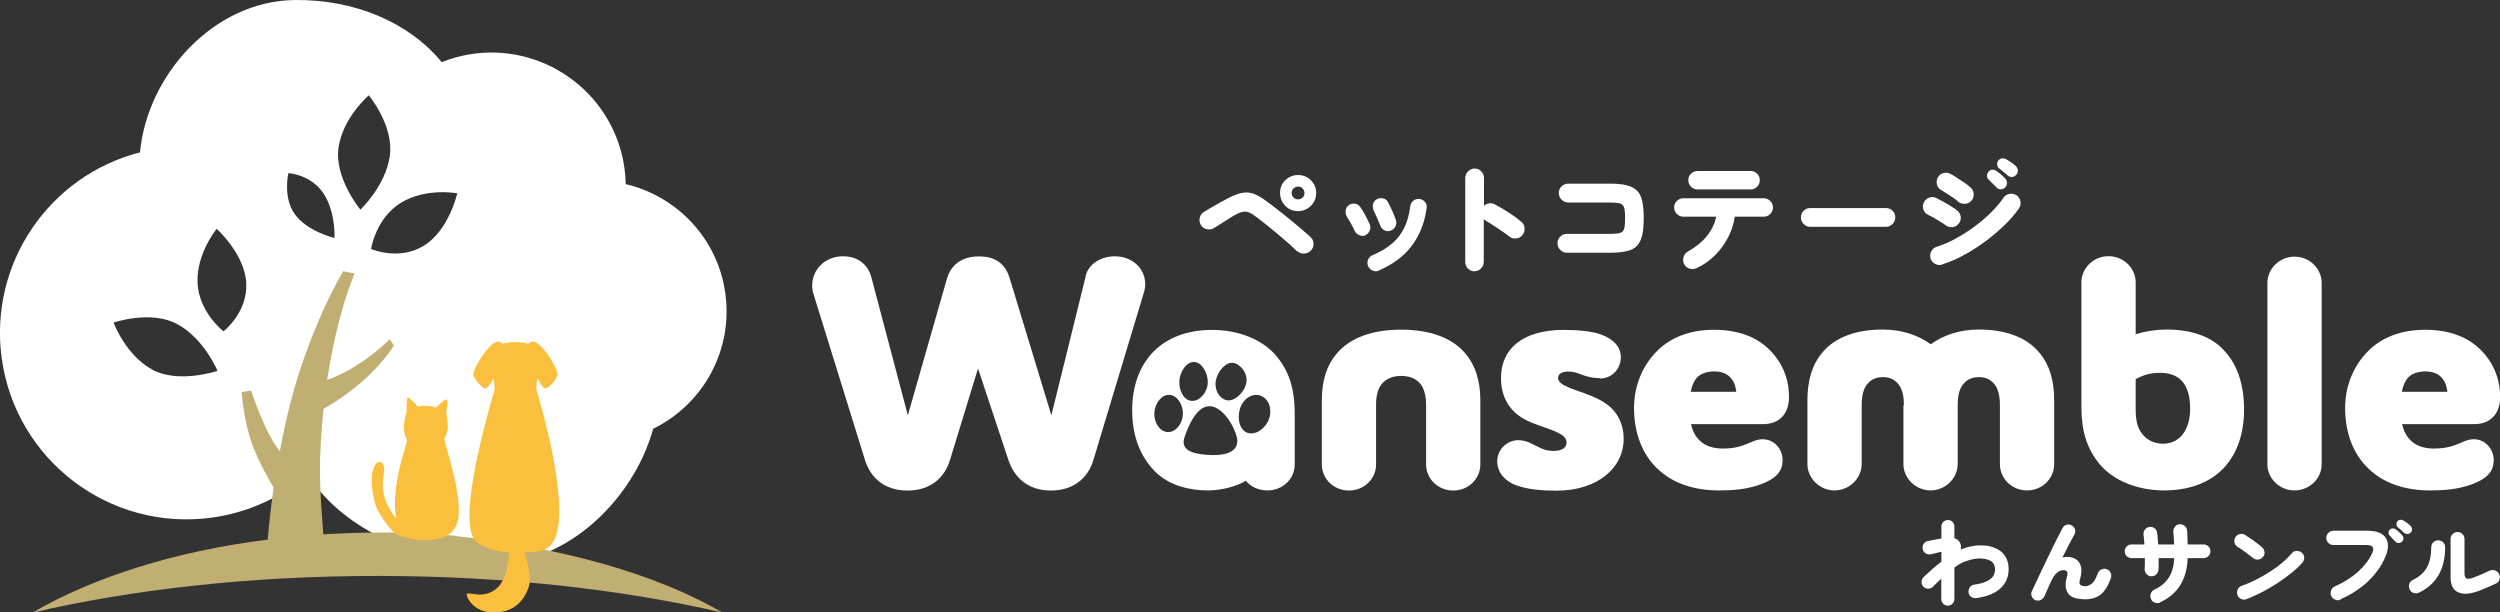 <?xml version="1.0" encoding="UTF-8"?><svg id="_レイヤー_2" xmlns="http://www.w3.org/2000/svg" viewBox="0 0 211.96 51.93"><rect x="0" y="0" width="211.96" height="51.93" fill="#333333" stroke="none"/><defs><style>.cls-1{fill:#fac03d;}.cls-1,.cls-2,.cls-3{stroke-width:0px;}.cls-2{fill:#fff;}.cls-3{fill:#c0ae72;}</style></defs><g id="_レイヤー_1-2"><path class="cls-2" d="m165.14,51.35c-.15,0-.29-.06-.39-.17-.11-.11-.16-.24-.16-.4v-1.72c-.23.22-.47.44-.7.68-.11.11-.25.17-.41.17s-.3-.06-.41-.17c-.11-.11-.16-.25-.15-.41,0-.16.06-.29.18-.41.24-.23.48-.45.73-.67.25-.22.51-.43.77-.63v-.84c-.08.02-.18.04-.3.07-.12.03-.24.06-.35.09-.11.03-.2.04-.25.05-.16.04-.3.01-.43-.07s-.22-.2-.25-.36c-.04-.16-.01-.31.07-.44s.2-.22.36-.25l1.15-.22v-1.01c0-.16.05-.29.16-.39s.24-.16.39-.16.29.05.39.16c.11.11.16.24.16.39v.99c.2.06.35.17.45.33.11.18.14.4.09.63.21-.09.63-.22.94-.28.44-.09.84-.07,1.04-.06.38.01.78.13,1.1.29s.56.39.73.68c.17.29.25.64.25,1.04,0,.65-.23,1.19-.69,1.62-.46.43-1.14.7-2.05.83-.15.02-.3-.01-.43-.1-.13-.09-.21-.22-.23-.38-.02-.16.02-.3.11-.43.09-.13.22-.21.37-.23.47-.07.84-.17,1.09-.3.25-.13.43-.27.53-.44.1-.17.15-.36.15-.56,0-.26-.08-.46-.23-.61-.15-.15-.46-.27-.84-.3-.56-.05-1,.08-1.51.26-.3.1-.58.29-.87.5v2.66c0,.16-.05.29-.16.4-.11.11-.24.17-.39.17Z"/><path class="cls-2" d="m172.57,50.88c-.14-.06-.25-.17-.31-.32-.06-.15-.06-.3.01-.44.09-.2.2-.44.34-.72.13-.29.28-.6.44-.94.16-.34.33-.68.5-1.04.17-.35.34-.7.5-1.03s.31-.64.46-.92c.14-.28.26-.52.37-.71.07-.14.19-.23.34-.27.16-.04.3-.02.44.06.14.08.23.19.27.35.04.16.02.3-.06.43-.11.2-.26.47-.44.81-.18.35-.37.72-.57,1.13.12-.03.25-.05.38-.05.51,0,.86.17,1.06.5s.22.79.06,1.35c-.06.22-.07.37-.03.46s.19.14.33.16c.21.03.29,0,.46-.07.1-.04.27-.14.41-.32.11-.15.22-.39.34-.71.06-.15.16-.26.31-.32.15-.06.3-.07.44-.01.15.06.26.16.33.31.07.15.07.3.02.45-.22.61-.49,1.06-.82,1.35s-.94.5-1.62.43c-.35-.04-.64-.07-.88-.21-.24-.14-.39-.35-.47-.63-.08-.28-.06-.63.06-1.05.06-.22.07-.36.01-.45-.05-.08-.16-.12-.32-.12-.18,0-.36.07-.53.22-.17.14-.33.37-.48.69-.02.05-.06.13-.12.25-.06.12-.12.26-.18.4s-.12.27-.17.39c-.05.12-.09.19-.1.23-.07.15-.17.26-.32.34-.14.08-.3.08-.46.02Z"/><path class="cls-2" d="m183.17,51.08c-.15.07-.3.07-.46.02s-.27-.16-.34-.31c-.07-.15-.07-.3-.02-.46.06-.16.16-.27.31-.34.54-.25.94-.59,1.22-1.02.28-.43.43-.98.46-1.65h-1.32c0,.18,0,.36,0,.52,0,.17,0,.32-.02.46,0,.16-.07.29-.19.41-.12.11-.26.16-.43.15-.17-.01-.3-.08-.4-.2-.1-.13-.15-.27-.15-.43,0-.12.02-.26.02-.42,0-.16,0-.32,0-.49h-1.13c-.16,0-.3-.06-.41-.17-.11-.11-.17-.25-.17-.41s.06-.3.17-.41.25-.17.41-.17h1.09c-.01-.15-.02-.3-.03-.44-.01-.14-.03-.26-.04-.36-.02-.16.01-.31.1-.44s.22-.21.38-.24c.16-.03.31,0,.44.1.13.09.21.22.23.39.02.14.04.29.05.46s.03.35.04.53h1.35c0-.2-.01-.39-.03-.57-.01-.19-.02-.35-.04-.49-.01-.17.04-.31.14-.44.1-.13.23-.2.39-.21.16-.01.31.04.44.14.13.11.19.24.2.41.02.15.03.33.03.53,0,.2.01.41.02.63h1.35c.16,0,.29.06.41.17.11.11.17.25.17.41s-.06.3-.17.41c-.11.11-.25.17-.41.17h-1.35c-.06,1.81-.84,3.06-2.34,3.75Z"/><path class="cls-2" d="m191.02,47.31c-.21-.17-.43-.34-.66-.51s-.45-.32-.64-.43c-.14-.09-.23-.21-.27-.37-.04-.16-.01-.31.07-.44.08-.14.2-.24.37-.28.16-.04.31-.02.45.07.15.1.32.21.5.33s.35.24.51.37c.16.12.3.23.41.33.12.1.2.23.23.39s-.01.31-.12.44c-.1.13-.23.2-.4.23-.17.02-.32-.02-.44-.13Zm-.55,3.49c-.15.06-.31.05-.46-.02-.15-.07-.26-.18-.31-.34-.06-.16-.05-.31.02-.46.07-.16.18-.26.34-.31.4-.14.81-.32,1.23-.53.41-.21.81-.44,1.2-.69s.73-.5,1.04-.77c.31-.26.57-.52.77-.76.1-.13.24-.2.4-.21s.31.03.44.14c.13.1.21.23.22.39.01.17-.03.31-.14.44-.22.26-.5.54-.86.83s-.75.58-1.18.87c-.43.29-.88.55-1.35.8-.47.24-.92.45-1.36.61Z"/><path class="cls-2" d="m198.45,50.84c-.15.07-.3.07-.46,0-.16-.06-.27-.17-.34-.32-.07-.15-.07-.3-.01-.46s.16-.27.31-.34c.79-.35,1.45-.77,1.98-1.25.53-.48.93-1,1.19-1.57.11-.24.12-.41.05-.52-.07-.11-.25-.17-.53-.17h-2.81c-.16,0-.3-.06-.42-.18s-.18-.26-.18-.42.06-.31.18-.43c.12-.12.26-.18.42-.18h2.89c.78,0,1.3.2,1.56.61s.24.95-.05,1.63c-.32.74-.8,1.42-1.44,2.03-.64.61-1.42,1.13-2.36,1.54Zm5.19-4.91c-.07.07-.16.11-.27.11s-.2-.04-.28-.12c-.05-.06-.13-.14-.24-.25-.11-.11-.2-.21-.27-.29-.05-.06-.08-.13-.07-.23,0-.09.04-.18.11-.25.06-.06.14-.1.23-.1.09,0,.17.01.25.07.09.06.19.14.3.24.11.1.2.19.27.28.07.08.1.18.1.28,0,.1-.05.2-.13.28Zm.19-.75c-.06-.06-.14-.14-.26-.24s-.22-.19-.3-.26c-.05-.05-.08-.12-.09-.22,0-.1.02-.18.09-.27.06-.07.13-.11.22-.12s.17,0,.26.05c.09.05.2.12.32.21.12.09.22.17.3.25.08.08.12.17.13.27,0,.1-.02.2-.1.29-.07.08-.16.12-.27.13-.11.01-.21-.02-.29-.09Z"/><path class="cls-2" d="m205.08,50.25c-.14.07-.29.07-.45.02s-.27-.16-.34-.31c-.07-.15-.07-.3-.02-.46.06-.16.16-.27.3-.33.57-.28.98-.64,1.21-1.1.24-.45.35-1.01.35-1.67,0-.16.06-.31.17-.42s.25-.17.42-.17.3.06.42.17c.11.12.17.26.17.42,0,.95-.2,1.75-.58,2.39-.38.64-.93,1.12-1.65,1.46Zm5.12-.17c-.75.29-1.34.34-1.78.14-.44-.2-.65-.63-.65-1.29v-3.23c0-.16.06-.31.17-.42s.26-.17.42-.17.31.06.42.17.17.26.17.42v2.93c0,.22.06.36.17.41.12.05.28.04.51-.04.13-.05.28-.1.44-.17.16-.07.34-.14.51-.22s.34-.15.49-.22c.15-.07.3-.08.46-.03.15.05.27.15.35.3.07.14.09.3.04.46-.05.16-.14.28-.29.35-.23.11-.47.22-.73.33-.26.11-.49.2-.7.28Z"/><path class="cls-2" d="m109.93,21.27c-.19-.19-.44-.42-.74-.69-.3-.26-.62-.54-.96-.82s-.68-.56-1.02-.83c-.34-.27-.64-.5-.91-.69-.26-.19-.5-.29-.71-.3s-.47.07-.78.23c-.19.1-.41.23-.64.38s-.47.29-.69.44c-.22.14-.41.26-.56.35-.19.11-.4.14-.61.09-.22-.05-.38-.17-.5-.36-.11-.19-.14-.4-.09-.61.05-.22.17-.38.37-.5.14-.09.33-.2.56-.34.23-.14.48-.28.74-.42.26-.14.5-.27.72-.39.45-.23.83-.38,1.16-.45s.64-.05.94.04c.3.1.63.27,1,.54.19.14.42.31.69.51.26.2.55.42.85.66.3.24.6.48.9.73.29.24.57.48.83.7.26.22.48.42.65.58.16.15.24.34.24.56s-.08.42-.24.58c-.15.15-.35.23-.58.24-.24,0-.43-.07-.59-.22Z"/><path class="cls-2" d="m115.78,19.94c-.17.08-.35.08-.53,0s-.31-.19-.39-.37c-.11-.23-.23-.46-.35-.67-.12-.21-.23-.38-.31-.52-.1-.17-.13-.34-.11-.53.02-.19.11-.34.26-.45.16-.12.33-.16.53-.13.19.03.34.13.45.28.14.19.28.43.43.71s.27.53.37.75c.07.18.08.36,0,.54s-.19.31-.37.38Zm1.13,3c-.17.08-.35.08-.53,0s-.31-.2-.39-.38c-.07-.18-.07-.36,0-.54s.19-.31.37-.38c.69-.29,1.25-.63,1.7-1.02.44-.39.79-.85,1.03-1.37.24-.52.4-1.11.48-1.78.03-.19.12-.35.27-.46.15-.12.32-.16.52-.14.2.03.36.12.47.27.12.15.16.32.12.52-.16,1.22-.58,2.27-1.24,3.16-.66.89-1.6,1.59-2.8,2.11Zm.99-3.38c-.19.06-.36.05-.52-.03-.16-.08-.28-.21-.35-.39-.08-.2-.17-.43-.28-.68s-.21-.45-.28-.6c-.08-.18-.1-.36-.06-.54.04-.18.14-.32.31-.42.17-.1.34-.12.54-.08s.33.15.42.32c.1.2.22.43.34.69.12.26.23.54.33.83.06.19.05.36-.04.54-.09.17-.22.29-.41.35Z"/><path class="cls-2" d="m125.03,23.01c-.21,0-.4-.08-.56-.23-.16-.16-.24-.34-.24-.56v-7.12c0-.22.08-.41.24-.57.16-.16.34-.24.56-.24s.41.08.56.24c.16.16.23.35.23.57v2.35c.12-.12.27-.19.44-.21.17-.02.33,0,.48.09.41.21.8.45,1.19.7s.74.51,1.05.77c.17.14.27.32.28.54.02.22-.04.42-.18.59-.14.17-.32.27-.54.29-.22.02-.42-.04-.59-.18-.19-.15-.41-.31-.65-.47-.24-.16-.47-.32-.7-.47-.23-.15-.43-.27-.61-.37-.03-.02-.06-.04-.09-.07-.03-.02-.06-.05-.1-.08v3.62c0,.22-.08.41-.23.56-.15.16-.34.23-.56.23Z"/><path class="cls-2" d="m132.85,21.43c-.21,0-.4-.08-.56-.24-.16-.16-.24-.35-.24-.57s.08-.41.24-.56c.16-.16.34-.23.56-.23h3.61c.29,0,.52-.01.7-.04.18-.02.31-.08.4-.16.09-.09.15-.22.18-.4s.04-.42.04-.73-.01-.55-.04-.73-.09-.31-.18-.4c-.09-.09-.22-.14-.4-.16-.18-.02-.41-.04-.7-.04h-3.5c-.21,0-.4-.08-.56-.24-.16-.16-.24-.35-.24-.57s.08-.41.24-.56c.16-.15.34-.23.56-.23h3.5c.58,0,1.05.04,1.43.13.37.09.67.24.89.45s.37.51.45.89c.09.38.13.87.13,1.46s-.04,1.07-.13,1.45-.24.68-.45.9-.51.37-.89.45-.85.13-1.43.13h-3.61Z"/><path class="cls-2" d="m143.9,22.71c-.19.1-.39.12-.6.08-.21-.05-.37-.16-.49-.36-.11-.19-.14-.39-.08-.61.05-.21.18-.38.37-.49,1.35-.76,2.15-1.75,2.41-2.96h-2.79c-.21,0-.4-.08-.55-.23s-.23-.33-.23-.55.08-.4.23-.55.33-.23.55-.23h6.82c.21,0,.4.08.55.23.15.15.23.33.23.55s-.08.4-.23.55c-.15.15-.33.23-.55.23h-2.46c-.08.59-.26,1.15-.54,1.71-.28.55-.64,1.06-1.08,1.51-.44.45-.96.83-1.54,1.11Zm.02-6.65c-.21,0-.4-.08-.55-.23s-.23-.33-.23-.55.08-.4.23-.55c.15-.15.33-.23.55-.23h4.52c.21,0,.39.08.54.23.15.15.22.33.22.55s-.07.4-.22.55c-.15.15-.33.23-.54.23h-4.52Z"/><path class="cls-2" d="m153.48,19.23c-.22,0-.41-.08-.56-.24-.15-.16-.23-.34-.23-.56s.08-.41.23-.56c.16-.16.34-.23.56-.23h6.42c.22,0,.41.08.56.23.15.16.23.34.23.56s-.08.4-.23.56c-.16.16-.34.24-.56.24h-6.42Z"/><path class="cls-2" d="m164.92,19.07c-.1-.08-.23-.17-.4-.27s-.35-.21-.54-.32-.36-.2-.51-.27c-.2-.1-.33-.25-.4-.46s-.05-.41.05-.6c.1-.2.25-.33.46-.4s.41-.06.6.04c.16.08.35.18.58.31.23.13.45.26.68.4s.39.25.51.36c.17.14.27.33.29.54.02.22-.04.41-.19.58-.14.17-.32.27-.53.28-.22.01-.41-.05-.59-.18Zm-.24,3.36c-.21.07-.41.05-.6-.05-.2-.1-.33-.26-.4-.46-.06-.21-.04-.42.06-.61.1-.19.26-.32.47-.39.52-.16,1.05-.39,1.59-.69.55-.29,1.08-.63,1.59-1.01.52-.38.99-.78,1.41-1.2s.78-.83,1.06-1.25c.12-.18.29-.29.51-.33s.41,0,.59.11c.18.12.29.29.34.51.05.22,0,.42-.12.6-.32.47-.73.95-1.23,1.43-.5.48-1.04.94-1.63,1.38s-1.2.82-1.82,1.16c-.63.34-1.23.6-1.82.78Zm1.32-5.36c-.09-.08-.22-.18-.39-.3-.17-.12-.34-.23-.53-.35-.18-.12-.35-.22-.49-.3-.19-.11-.32-.27-.37-.48-.05-.21-.03-.41.08-.6.11-.19.27-.32.48-.37.21-.05.41-.03.6.08.16.08.35.19.57.34s.43.29.65.43c.21.15.37.28.49.39.16.15.24.34.25.56,0,.22-.06.41-.22.57-.15.16-.33.24-.55.24s-.41-.06-.58-.2Zm3.27-1.18c-.07-.08-.18-.19-.33-.33s-.27-.27-.37-.37c-.07-.08-.1-.18-.1-.3s.05-.24.13-.34c.08-.09.17-.14.29-.16.12-.01.23.01.34.08.12.08.25.18.41.31.16.13.28.25.38.37.1.11.14.23.14.37s-.05.26-.15.37c-.1.1-.22.16-.37.16-.15,0-.27-.05-.38-.16Zm.96-1c-.07-.08-.19-.18-.36-.31s-.3-.24-.41-.33c-.07-.07-.11-.16-.13-.29-.02-.12.02-.24.1-.35.08-.1.17-.16.29-.18.12-.02.23,0,.34.05.12.07.27.16.43.27s.3.22.41.32c.1.1.16.21.18.35.01.14-.03.27-.12.38-.08.11-.2.18-.34.2s-.27-.02-.39-.11Z"/><path class="cls-2" d="m111.14,15.28c-.3-.3-.67-.44-1.09-.44s-.78.15-1.08.44-.44.66-.44,1.08.15.79.44,1.09.66.45,1.08.45.79-.15,1.09-.45c.3-.3.45-.66.45-1.09s-.15-.79-.45-1.08Zm-.7,1.47c-.1.1-.23.15-.39.15-.15,0-.28-.05-.38-.15s-.16-.23-.16-.39c0-.15.05-.28.16-.38s.24-.16.38-.16c.16,0,.29.05.39.16s.16.24.16.38c0,.16-.05.29-.16.39Z"/><path class="cls-2" d="m92.05,23.38c.26-1.05,1.36-1.65,2.47-1.65,1.39,0,2.58.94,2.58,2.41,0,.28-.11.68-.2.94l-4.2,13.93c-.43,1.45-1.62,2.58-3.6,2.58s-3.12-1.14-3.6-2.58l-2.58-7.77-2.38,7.77c-.45,1.45-1.59,2.58-3.6,2.58s-3.15-1.14-3.6-2.58l-4.34-13.99c-.09-.26-.14-.54-.14-.82,0-1.36,1.11-2.47,2.61-2.47,1.28,0,2.13.71,2.41,1.79l3.09,11.69,3.32-11.6c.31-1.05,1.13-1.87,2.72-1.87s2.3.82,2.61,1.9l3.52,11.57,2.92-11.83Z"/><path class="cls-2" d="m112.07,33.93c0-1.7.45-3.01,1.25-3.94,1.19-1.42,3.15-2.04,5.47-2.04s4.28.62,5.47,2.04c.79.94,1.25,2.24,1.25,3.94v5.45c0,1.22-1.02,2.21-2.3,2.21s-2.3-.99-2.3-2.21v-5.13c0-.51-.09-.99-.28-1.39-.31-.6-.91-.99-1.84-.99s-1.53.4-1.84.99c-.2.4-.28.88-.28,1.39v5.13c0,1.22-1.02,2.21-2.3,2.21s-2.3-.99-2.3-2.21v-5.45Z"/><path class="cls-2" d="m135.64,32.06c-.65,0-1.11-.14-1.5-.28-.37-.14-.68-.28-1.16-.28-.45,0-.88.14-.88.54s.43.6.99.85c.77.31,1.56.51,2.5.99,1.56.79,2.07,2.07,2.07,3.35,0,2.41-2.18,4.37-5.7,4.37-1.16,0-2.41-.09-3.4-.45-.94-.34-1.62-1.08-1.62-2.04s.79-1.79,1.79-1.79c.62,0,1.11.28,1.62.54.43.23.82.37,1.39.37.62,0,1.08-.23,1.08-.71,0-.4-.34-.65-.82-.88-.82-.37-1.67-.57-2.55-.99-1.39-.68-2.19-1.9-2.19-3.6,0-2.5,1.87-4.08,5.31-4.08,1.25,0,2.33.11,3.12.37,1.13.4,1.73,1.08,1.73,1.96,0,.99-.77,1.79-1.76,1.79Z"/><path class="cls-2" d="m151.13,39.06c0,.94-.62,1.56-1.87,2.01-1.25.45-2.44.51-3.52.51-2.21,0-3.97-.65-5.19-1.82-1.31-1.22-2.01-3.04-2.01-5.16,0-2.01.79-3.69,1.99-4.88,1.13-1.11,2.75-1.76,4.79-1.76,2.16,0,3.69.68,4.71,1.7,1.31,1.31,1.65,2.81,1.65,4,0,1.42-.82,2.3-2.21,2.3h-6.1c.14.62.4,1.08.77,1.42.45.43,1.11.65,1.93.65.74,0,1.25-.11,1.67-.25.68-.23,1.11-.54,1.7-.54.99,0,1.7.82,1.7,1.82Zm-3.92-5.84c-.06-.45-.14-.79-.45-1.16-.31-.37-.79-.57-1.42-.57-.57,0-1.13.17-1.45.51-.28.31-.45.71-.54,1.22h3.86Z"/><path class="cls-2" d="m161.42,34.35c0-.68-.09-1.05-.23-1.39-.28-.6-.77-.99-1.56-.99s-1.28.4-1.56.99c-.17.4-.23.88-.23,1.39v4.99c0,1.25-1.08,2.24-2.3,2.24s-2.3-.99-2.3-2.24v-5.42c0-1.7.43-3.01,1.19-3.94,1.13-1.42,2.98-2.04,5.19-2.04,1.59,0,2.98.45,4.08,1.25,1.08-.79,2.47-1.25,4.08-1.25,2.21,0,4.06.62,5.19,2.04.77.94,1.19,2.24,1.19,3.94v5.42c0,1.25-1.02,2.24-2.3,2.24s-2.3-.99-2.3-2.24v-4.99c0-.51-.06-.99-.23-1.39-.28-.6-.77-.99-1.56-.99s-1.28.4-1.56.99c-.14.34-.23.71-.23,1.39v4.99c0,1.25-1.08,2.24-2.3,2.24s-2.3-.99-2.3-2.24v-4.99Z"/><path class="cls-2" d="m181.07,28.34c.74-.23,1.59-.4,2.75-.4,1.33,0,3.35.31,4.65,1.67,1.11,1.13,1.79,2.78,1.79,5.11,0,2.1-.62,3.72-1.62,4.85-1.22,1.36-3.04,2.01-5.16,2.01s-4.2-.74-5.45-2.21c-1.05-1.25-1.56-2.72-1.56-4.94v-10.5c0-1.22,1.05-2.21,2.3-2.21s2.3.99,2.3,2.21v4.4Zm0,3.8v2.47c0,1.16.17,1.76.68,2.33.45.48,1.05.68,1.67.68.74,0,1.39-.37,1.76-.96.31-.51.51-1.13.51-2.04,0-1.16-.31-1.9-.71-2.33-.45-.48-1.08-.68-1.84-.68-.88,0-1.45.2-2.07.54Z"/><path class="cls-2" d="m192.24,24c0-1.25,1.05-2.24,2.3-2.24s2.3.99,2.3,2.24v15.37c0,1.22-1.05,2.21-2.3,2.21s-2.3-.99-2.3-2.21v-15.37Z"/><path class="cls-2" d="m211.42,39.06c0,.94-.62,1.56-1.87,2.01-1.25.45-2.44.51-3.52.51-2.21,0-3.97-.65-5.19-1.82-1.31-1.22-2.01-3.04-2.01-5.16,0-2.01.79-3.69,1.99-4.88,1.13-1.11,2.75-1.76,4.79-1.76,2.16,0,3.69.68,4.71,1.7,1.31,1.31,1.65,2.81,1.65,4,0,1.42-.82,2.3-2.21,2.3h-6.1c.14.62.4,1.08.77,1.42.45.43,1.11.65,1.93.65.74,0,1.25-.11,1.67-.25.68-.23,1.11-.54,1.7-.54.99,0,1.7.82,1.7,1.82Zm-3.92-5.84c-.06-.45-.14-.79-.45-1.16-.31-.37-.79-.57-1.42-.57-.57,0-1.13.17-1.45.51-.28.31-.45.71-.54,1.22h3.86Z"/><path class="cls-2" d="m108.22,30.18c-1.25-1.47-3.32-2.21-5.45-2.21s-3.94.68-5.16,2.04c-.99,1.13-1.62,2.69-1.62,4.79,0,2.33.79,3.97,1.87,5.11,1.31,1.36,3.21,1.67,4.54,1.67,1.16,0,2.44-.34,3.23-.82.43.54,1.11.82,1.84.82,1.25,0,2.3-.94,2.3-2.21v-4.28c0-2.21-.51-3.66-1.56-4.91Zm-6.97.51c.67.03,1.18.97,1.15,1.77-.03.8-.68,1.56-1.35,1.53s-1.1-.86-1.06-1.66c.03-.8.6-1.68,1.27-1.64Zm-2.29,5.94c-.67-.06-1.15-.88-1.09-1.67s.64-1.54,1.31-1.48c.67.06,1.17.91,1.11,1.7-.06.79-.65,1.51-1.32,1.45Zm3.33,1.93c-1.34-.1-2.21-.48-1.86-1.5.31-.92,1.11-2.9,2.37-2.59,1.25.31,2.13,2.34,2.11,2.92-.03,1.09-1.33,1.27-2.62,1.17Zm1.7-4.63c-.65-.16-1.06-.92-.9-1.7.16-.78.88-1.62,1.53-1.45.65.16,1.2.94,1.04,1.72-.16.78-1.03,1.59-1.68,1.43Zm3.5,1.82c-.39.77-1.28,1.25-1.9.86-.62-.39-.73-1.5-.33-2.27.39-.77,1.21-1.08,1.83-.69s.8,1.33.4,2.1Z"/><path class="cls-2" d="m61.5,24.9c-.63-4.68-4.11-8.27-8.45-9.29-.02-.93-.14-1.87-.4-2.8-1.68-6.06-7.96-9.62-14.02-7.94-.41.11-.8.25-1.18.4C34.62,1.83,30-.04,25.04,0c-6.96.06-12.57,6.4-13.17,12.92C4.2,14.88-.94,22.32.14,30.34c1.17,8.65,9.13,14.72,17.79,13.55,3.13-.42,5.92-1.74,8.15-3.65,2.94,4.53,8.49,6.99,14.56,7.55,6.79.62,12.98-5.08,14.74-11.44,4.18-2.04,6.78-6.58,6.12-11.44Zm-48.62,6.42c-2.26-1.25-3.25-3.97-3.25-3.97,0,0,3.18-1.1,5.44.15,2.26,1.25,3.37,3.94,3.37,3.94,0,0-3.3,1.13-5.57-.12Zm6.07-3.23s-2.09-1.61-2.2-4.1c-.11-2.49,1.62-4.59,1.62-4.59,0,0,2.4,2.14,2.51,4.63s-1.93,4.06-1.93,4.06Zm9.41-7.91s-2.3-.55-3.35-2c-1.05-1.44-.56-3.5-.56-3.5,0,0,2.13.1,3.17,2.04.85,1.58.74,3.46.74,3.46Zm2.19-2.41s-2.22-2.69-1.85-5.25c.37-2.56,2.57-4.44,2.57-4.44,0,0,2.15,2.59,1.78,5.15-.37,2.56-2.5,4.55-2.5,4.55Zm5.39,3.06c-2.12,1.31-4.48.28-4.48.28,0,0,.4-2.61,2.52-3.91,2.12-1.31,4.79-.81,4.79-.81,0,0-.71,3.14-2.83,4.44Z"/><path class="cls-3" d="m38.76,45.45c-2.78-.3-5.1-.33-7.73-.29-1.22.02-2.42.07-3.62.14-.1-1.75-.41-4.26-.22-7.64.06-1.06.14-2.05.24-3,.67-.37,1.51-.9,2.5-1.67,2.4-1.87,3.46-3.69,3.46-3.69l-.34-.54c-1.98,1.91-3.86,2.92-5.31,3.46.88-5.84,2.33-9.03,2.33-9.03l-.98-.19s-3.18,5.24-4.85,12.74c-.19.87-.36,1.71-.52,2.52-.31-.4-.62-.88-.92-1.46-.89-1.74-1.51-3.69-1.51-3.69l-.8.13s.15,2.48.96,4.61c.48,1.26,1.22,2.6,1.75,3.49-.25,1.75-.41,3.24-.5,4.41-7.85.98-14.77,3.18-19.95,6.19,8.46-1.97,18.49-3.11,29.26-3.11s20.8,1.15,29.26,3.11c-5.74-3.33-13.63-5.5-22.54-6.48Z"/><path class="cls-1" d="m35.48,34.52s-.78-.85-.9-.81-.12,1.29-.12,1.29c0,0-.25.65-.21,1.34s.25.81.25,1.06-1.38,3.75-.92,6.59c0,0-.76-1.01-.99-1.89-.25-.96-.09-1.64-.02-2.1s-.12-.83-.37-.83-.48.23-.62.85c-.1.45-.12,1.71.28,2.86s1.71,2.44,1.71,2.44c0,0,1.34.51,2.65.48s2.38-.46,2.63-1.82c.37-2.03-1.15-6.31-1.18-6.75,0-.07.3-.53.3-1.06s-.14-1.15-.14-1.15c0,0,.21-1.13.02-1.15s-.88.69-.88.69c0,0-.35-.14-.74-.16s-.81.05-.76.12Z"/><path class="cls-1" d="m45.53,33.25c-.14-.44.05-1.18.05-1.18,0,0,.35.74.62.85s1.08-.83,1.08-1.22-1.22-2.58-2.05-2.74c-.28-.05-.41.25-.51.18-.26-.17-1.78-.17-2.03,0-.1.06-.23-.24-.51-.18-.83.16-2.05,2.35-2.05,2.74s.81,1.34,1.08,1.22.62-.85.62-.85c0,0,.18.74.05,1.18-.14.44-3.16,10.49-1.66,12.49.71.95,2.93,1.11,2.93,1.11,0,0-.03,2.19-1.04,3.04-1.11.93-2.21.29-2.52.45-.14.07.42,1.63,2.32,1.59,1.62-.03,2.44-.91,2.88-2.04.36-.93-.14-2.53-.32-3.06.56-.07,1.49.11,2.18-.57,2.18-2.14-.97-12.57-1.11-13.01Z"/></g></svg>